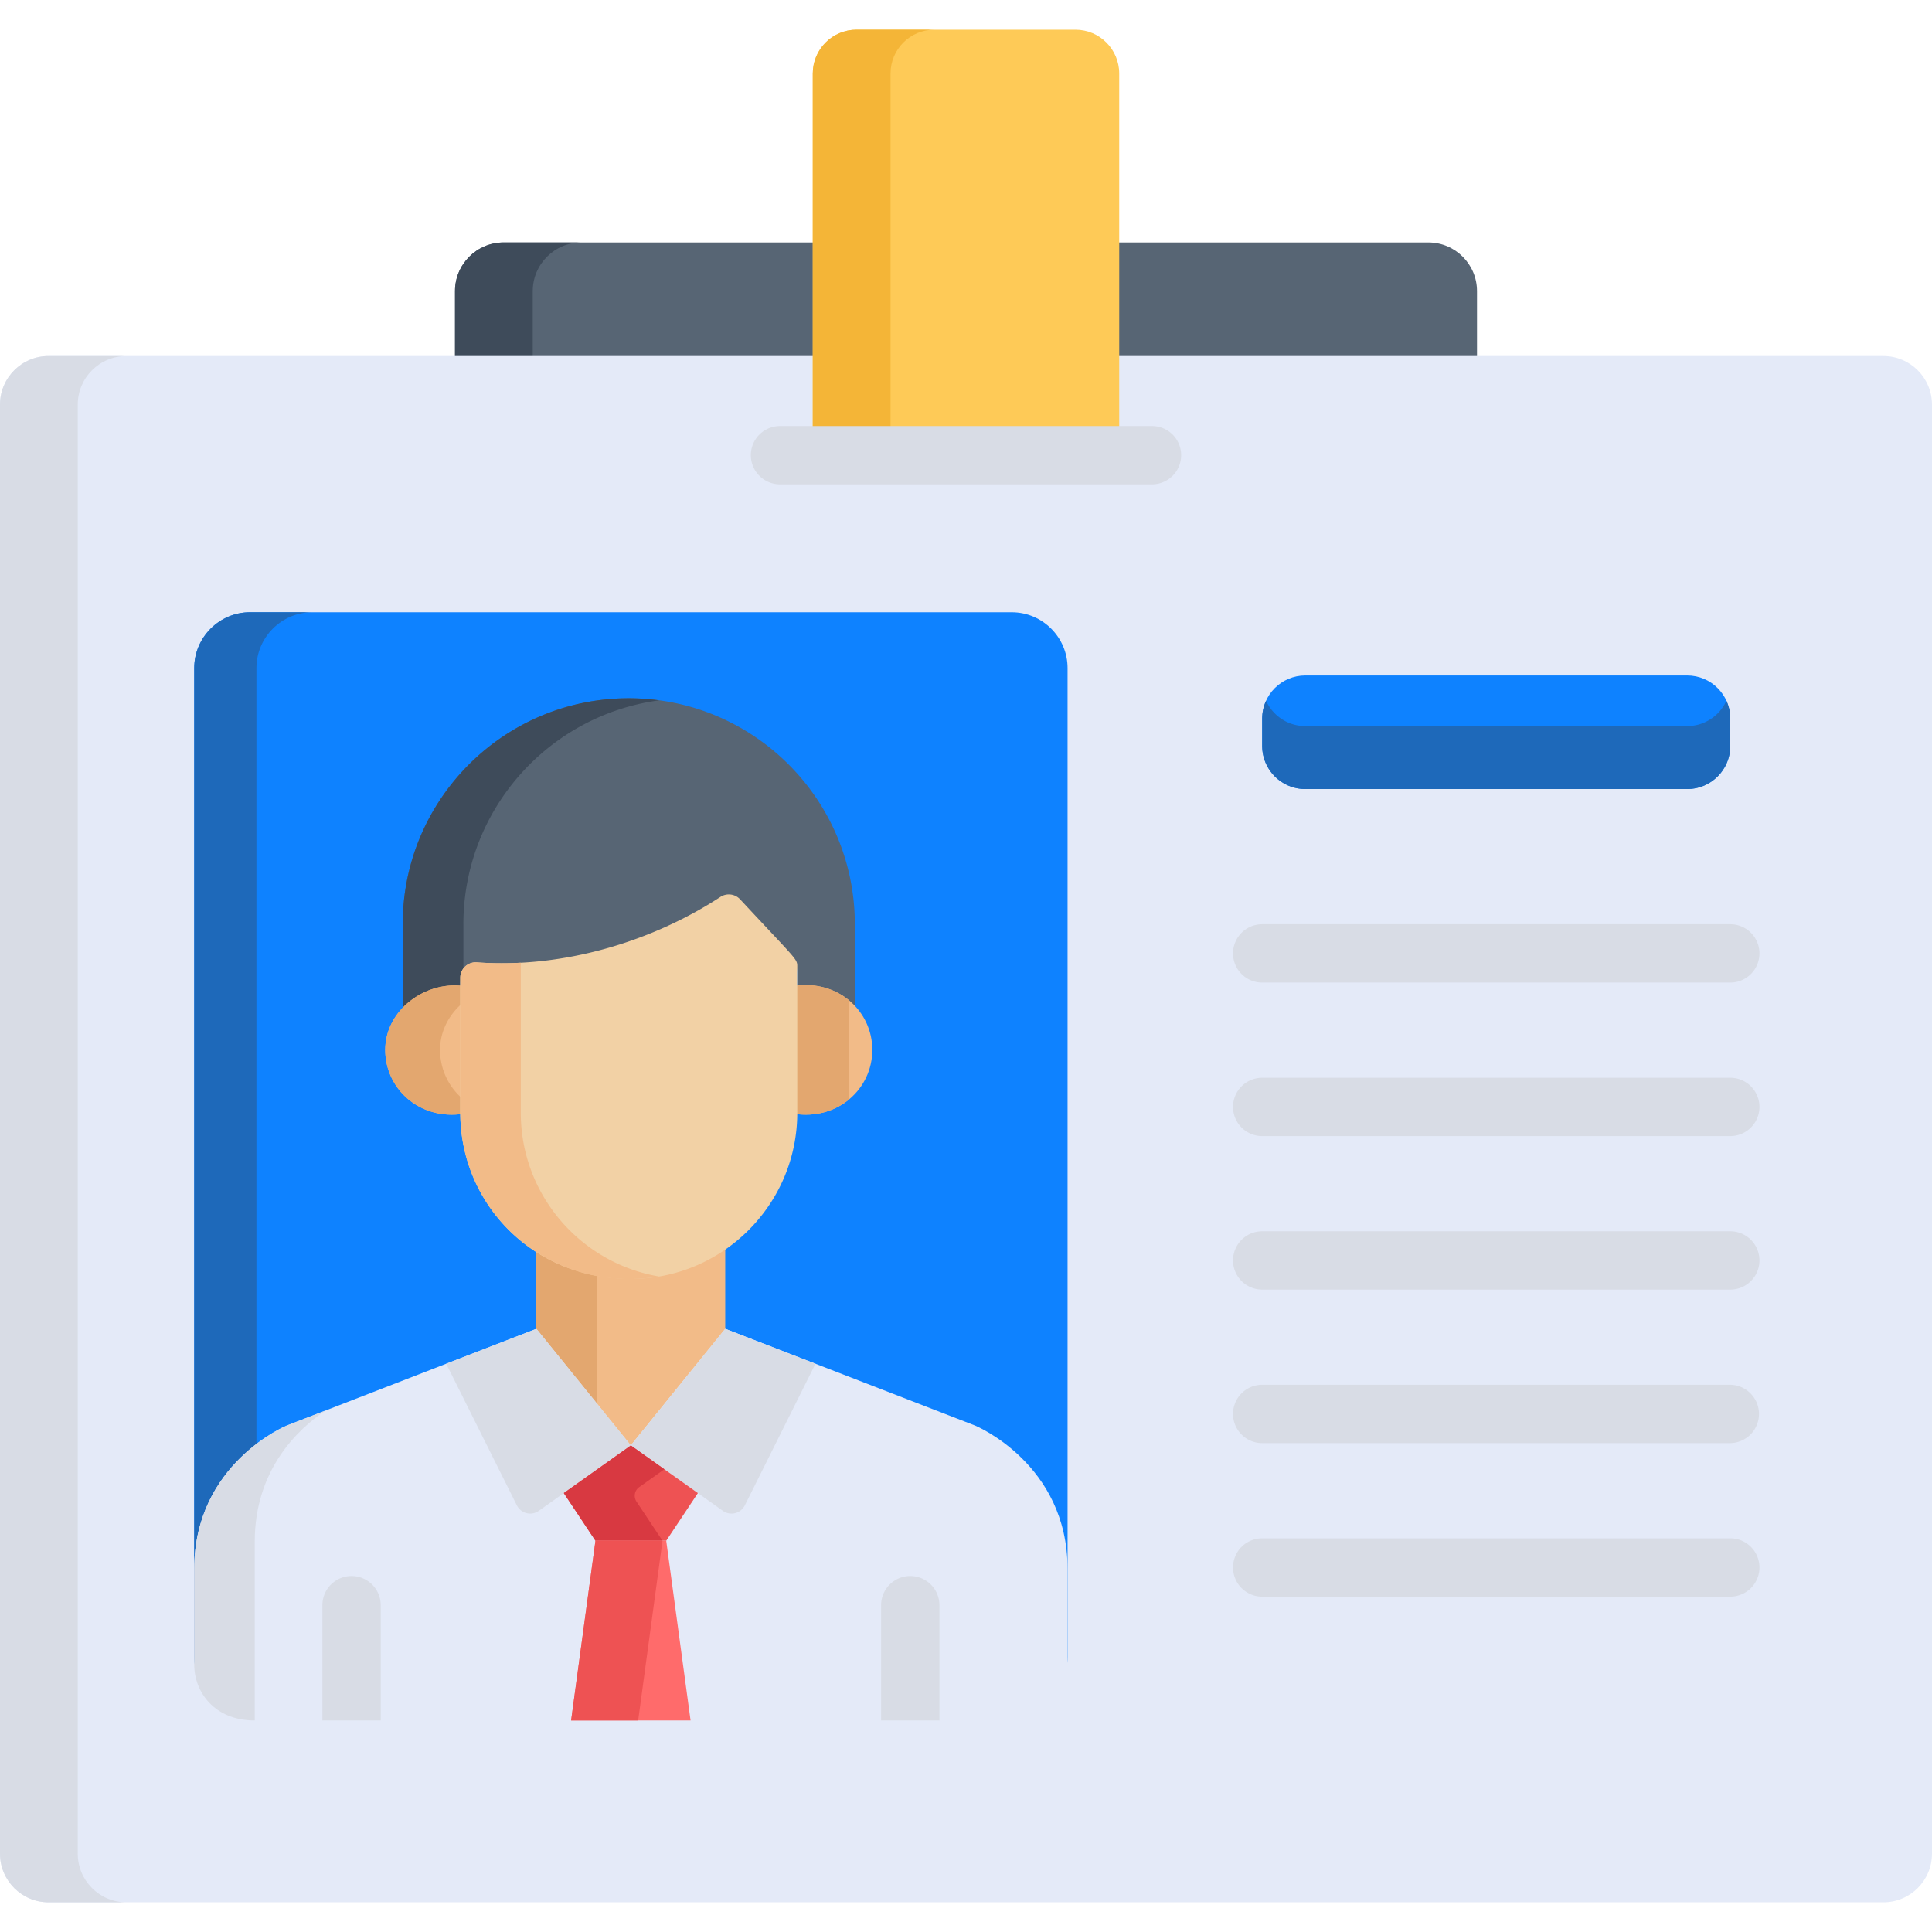 <svg xmlns="http://www.w3.org/2000/svg" version="1.1" xmlns:xlink="http://www.w3.org/1999/xlink" width="512" height="512" x="0" y="0" viewBox="0 0 512.001 512.001" style="enable-background:new 0 0 512 512" xml:space="preserve" class=""><g><path d="M378.531 64.251h-245.06c-7.119 0-12.89 5.771-12.89 12.89v20.302h270.84V77.14c-.001-7.119-5.772-12.889-12.89-12.889z" style="" fill="#576574" data-original="#576574" class=""></path><path d="M154.075 64.251H133.47c-7.119 0-12.89 5.771-12.89 12.89v20.302h20.605V77.14c.001-7.119 5.771-12.889 12.89-12.889z" style="" fill="#3E4B5A" data-original="#3e4b5a" class=""></path><path d="M499.111 94.351H12.89c-7.119 0-12.89 5.771-12.89 12.89v384c0 7.119 5.771 12.889 12.89 12.889h486.221c7.119 0 12.89-5.771 12.89-12.889v-384c-.001-7.119-5.772-12.89-12.89-12.89z" style="" fill="#E4EAF8" data-original="#e4eaf8" class=""></path><path d="M20.605 491.241v-384c0-7.119 5.771-12.889 12.89-12.889H12.89C5.771 94.351 0 100.122 0 107.241v384c0 7.119 5.771 12.889 12.89 12.889h20.605c-7.119 0-12.89-5.77-12.89-12.889z" style="" fill="#D8DCE5" data-original="#d8dce5" class=""></path><path d="M285.001 7.872h-58.002c-6.409 0-11.604 5.195-11.604 11.604v101.152h81.21V19.477c.001-6.409-5.195-11.605-11.604-11.605z" style="" fill="#FECA57" data-original="#feca57"></path><path d="M247.604 7.872h-20.605c-6.409 0-11.604 5.196-11.604 11.604v101.152H236V19.477c0-6.409 5.195-11.605 11.604-11.605z" style="" fill="#F4B537" data-original="#f4b537"></path><path d="M305.293 128.356h-98.585a7.727 7.727 0 0 1 0-15.454h98.585a7.727 7.727 0 0 1 0 15.454z" style="" fill="#D8DCE5" data-original="#d8dce5" class=""></path><path d="M268.131 162.255H66.264c-8.133 0-14.788 6.655-14.788 14.788v262.053c0 8.133 6.655 14.788 14.788 14.788H268.13c8.133 0 14.788-6.654 14.788-14.788V177.042c0-8.133-6.654-14.787-14.787-14.787z" style="" fill="#0E82FF" data-original="#54a0ff" class="" opacity="1"></path><path d="M67.96 439.096V177.042c0-8.133 6.655-14.788 14.788-14.788H66.264c-8.133 0-14.788 6.655-14.788 14.788v262.054c0 8.133 6.655 14.788 14.788 14.788h16.484c-8.133 0-14.788-6.655-14.788-14.788z" style="" fill="#1E69BA" data-original="#338def" class="" opacity="1"></path><path d="M166.632 185.048c-33.089 0-59.911 26.823-59.911 59.911v23.708c4.004-3.712 9.7-5.729 15.261-4.986v-2.985c0-2.373 2.026-4.248 4.376-4.07 23.163 1.664 46.737-5.697 64.561-17.34a4.082 4.082 0 0 1 5.22.636c15.238 16.38 15.146 15.746 15.146 17.884v5.862c6.095-.914 11.502.97 15.258 4.462v-23.172c0-33.088-26.822-59.91-59.911-59.91z" style="" fill="#576574" data-original="#576574" class=""></path><path d="M122.802 244.959c0-30.36 22.587-55.428 51.871-59.359a60.41 60.41 0 0 0-8.04-.552c-33.089 0-59.911 26.822-59.911 59.911v23.708c4.004-3.712 9.7-5.729 15.261-4.986v-2.985c0-.922.308-1.766.82-2.446v-13.291h-.001z" style="" fill="#3E4B5A" data-original="#3e4b5a" class=""></path><path d="M210.491 261.288v32.819c0 .356-.019.707-.027 1.062 11.614 1.759 20.71-6.633 20.71-16.939 0-10.327-9.104-18.678-20.683-16.942zM122.776 294.107v-32.806c-10.111-1.35-20.683 6.41-20.683 16.929 0 10.293 9.076 18.699 20.709 16.939-.009-.355-.026-.708-.026-1.062z" style="" fill="#F2BB88" data-original="#f2bb88" class=""></path><path d="M225.021 265.111c-3.711-3.079-8.818-4.68-14.53-3.824v32.819c0 .356-.018.707-.027 1.062 5.729.867 10.842-.738 14.557-3.822v-26.235zM122.776 291.349a16.99 16.99 0 0 1-6.154-13.12c0-5.078 2.468-9.509 6.154-12.586V261.3c-10.111-1.35-20.683 6.41-20.683 16.929 0 10.292 9.076 18.699 20.709 16.939-.009-.354-.026-.707-.026-1.061v-2.758z" style="" fill="#E3A76F" data-original="#e3a76f" class=""></path><path d="M142.129 330.224v23.513l25.034 30.901 25.034-30.901v-24.176c-15.637 10.786-35.869 9.736-50.068.663z" style="" fill="#F2BB88" data-original="#f2bb88" class=""></path><path d="M158.161 336.498c-5.968-1.107-11.352-3.284-16.033-6.274v23.513l16.033 19.79v-37.029z" style="" fill="#E3A76F" data-original="#e3a76f" class=""></path><path d="m258.424 377.797-66.227-25.648-25.034 30.901-25.035-30.901-66.157 25.648s-24.495 10.07-24.495 37.994v25.367c.001 8.133 6.655 14.787 14.788 14.787H268.13c8.133 0 14.788-6.654 14.788-14.788v-25.366c0-27.924-24.494-37.994-24.494-37.994z" style="" fill="#E4EAF8" data-original="#e4eaf8" class=""></path><path d="M67.509 455.944v-47.368c0-19.158 11.529-29.91 18.768-34.774l-10.306 3.995s-24.495 10.07-24.495 37.994v25.365c0 7.201 5.31 14.788 16.033 14.788z" style="" fill="#D8DCE5" data-original="#d8dce5" class=""></path><path d="M196.139 238.335a4.08 4.08 0 0 0-5.22-.636c-17.824 11.644-41.397 19.004-64.561 17.34-2.349-.178-4.376 1.697-4.376 4.07v35.792c0 23.004 18.024 44.014 45.288 44.014 24.27 0 44.014-19.745 44.014-44.014V256.22c.001-2.139.093-1.506-15.145-17.885z" style="" fill="#F2D1A5" data-original="#f2d1a5" class=""></path><path d="M138.015 294.9v-39.769a93.501 93.501 0 0 1-11.657-.093c-2.349-.178-4.376 1.696-4.376 4.07V294.9c0 27.589 24.85 48.101 52.667 43.383-20.766-3.522-36.634-21.629-36.634-43.383z" style="" fill="#F2BB88" data-original="#f2bb88" class=""></path><path d="m197.39 398.928 18.72-37.518-23.913-9.261-25.034 30.901 24.407 17.334a3.948 3.948 0 0 0 5.82-1.456z" style="" fill="#D8DCE5" data-original="#d8dce5" class=""></path><path d="m136.971 398.928-18.72-37.518 23.913-9.261 25.034 30.901-24.407 17.334a3.948 3.948 0 0 1-5.82-1.456z" style="" fill="#D8DCE5" data-original="#d8dce5" class=""></path><path d="M167.195 383.072v-.021l-.015.011-.015-.011v.021l-17.752 12.608 8.391 12.629h18.752l8.391-12.629-17.752-12.608z" style="" fill="#EE5253" data-original="#ee5253"></path><path d="m176.063 389.37-8.868-6.299v-.021l-.015.011-.015-.011v.021l-17.752 12.608 8.391 12.629h17.767l-6.89-10.37a2.8 2.8 0 0 1 .71-3.831l6.672-4.737z" style="" fill="#D83941" data-original="#d83941"></path><path d="m157.804 408.309-6.452 47.635h31.657l-6.452-47.635h-18.753z" style="" fill="#FF6B6B" data-original="#ff6b6b"></path><path d="m157.804 408.309-6.452 47.635h17.767l6.452-47.635h-17.767z" style="" fill="#EE5253" data-original="#ee5253"></path><path d="M100.893 455.944v-30.555a7.727 7.727 0 0 0-15.454 0v30.555h15.454zM248.957 455.944v-30.555a7.727 7.727 0 0 0-15.454 0v30.555h15.454zM458.545 260.388H334.493a7.727 7.727 0 0 1 0-15.454h124.053a7.727 7.727 0 1 1-.001 15.454zM458.545 301.072H334.493a7.727 7.727 0 0 1 0-15.454h124.053a7.727 7.727 0 1 1-.001 15.454zM458.545 341.756H334.493a7.727 7.727 0 0 1 0-15.454h124.053a7.727 7.727 0 1 1-.001 15.454zM458.545 382.439H334.493a7.727 7.727 0 0 1 0-15.454h124.053a7.728 7.728 0 0 1-.001 15.454zM458.545 423.124H334.493a7.727 7.727 0 0 1 0-15.454h124.053a7.727 7.727 0 1 1-.001 15.454z" style="" fill="#D8DCE5" data-original="#d8dce5" class=""></path><path d="M447.119 179.007H345.918c-6.31 0-11.426 5.115-11.426 11.426v7.249c0 6.31 5.115 11.426 11.426 11.426h101.201c6.31 0 11.426-5.115 11.426-11.426v-7.249c0-6.31-5.115-11.426-11.426-11.426z" style="" fill="#0E82FF" data-original="#54a0ff" class="" opacity="1"></path><path d="M447.12 192.42H345.918c-4.625 0-8.599-2.754-10.397-6.706a11.361 11.361 0 0 0-1.029 4.719v7.249c0 6.31 5.116 11.426 11.426 11.426H447.12c6.31 0 11.426-5.116 11.426-11.426v-7.249c0-1.685-.374-3.279-1.029-4.719-1.798 3.952-5.772 6.706-10.397 6.706z" style="" fill="#1E69BA" data-original="#338def" class="" opacity="1"></path></g></svg>